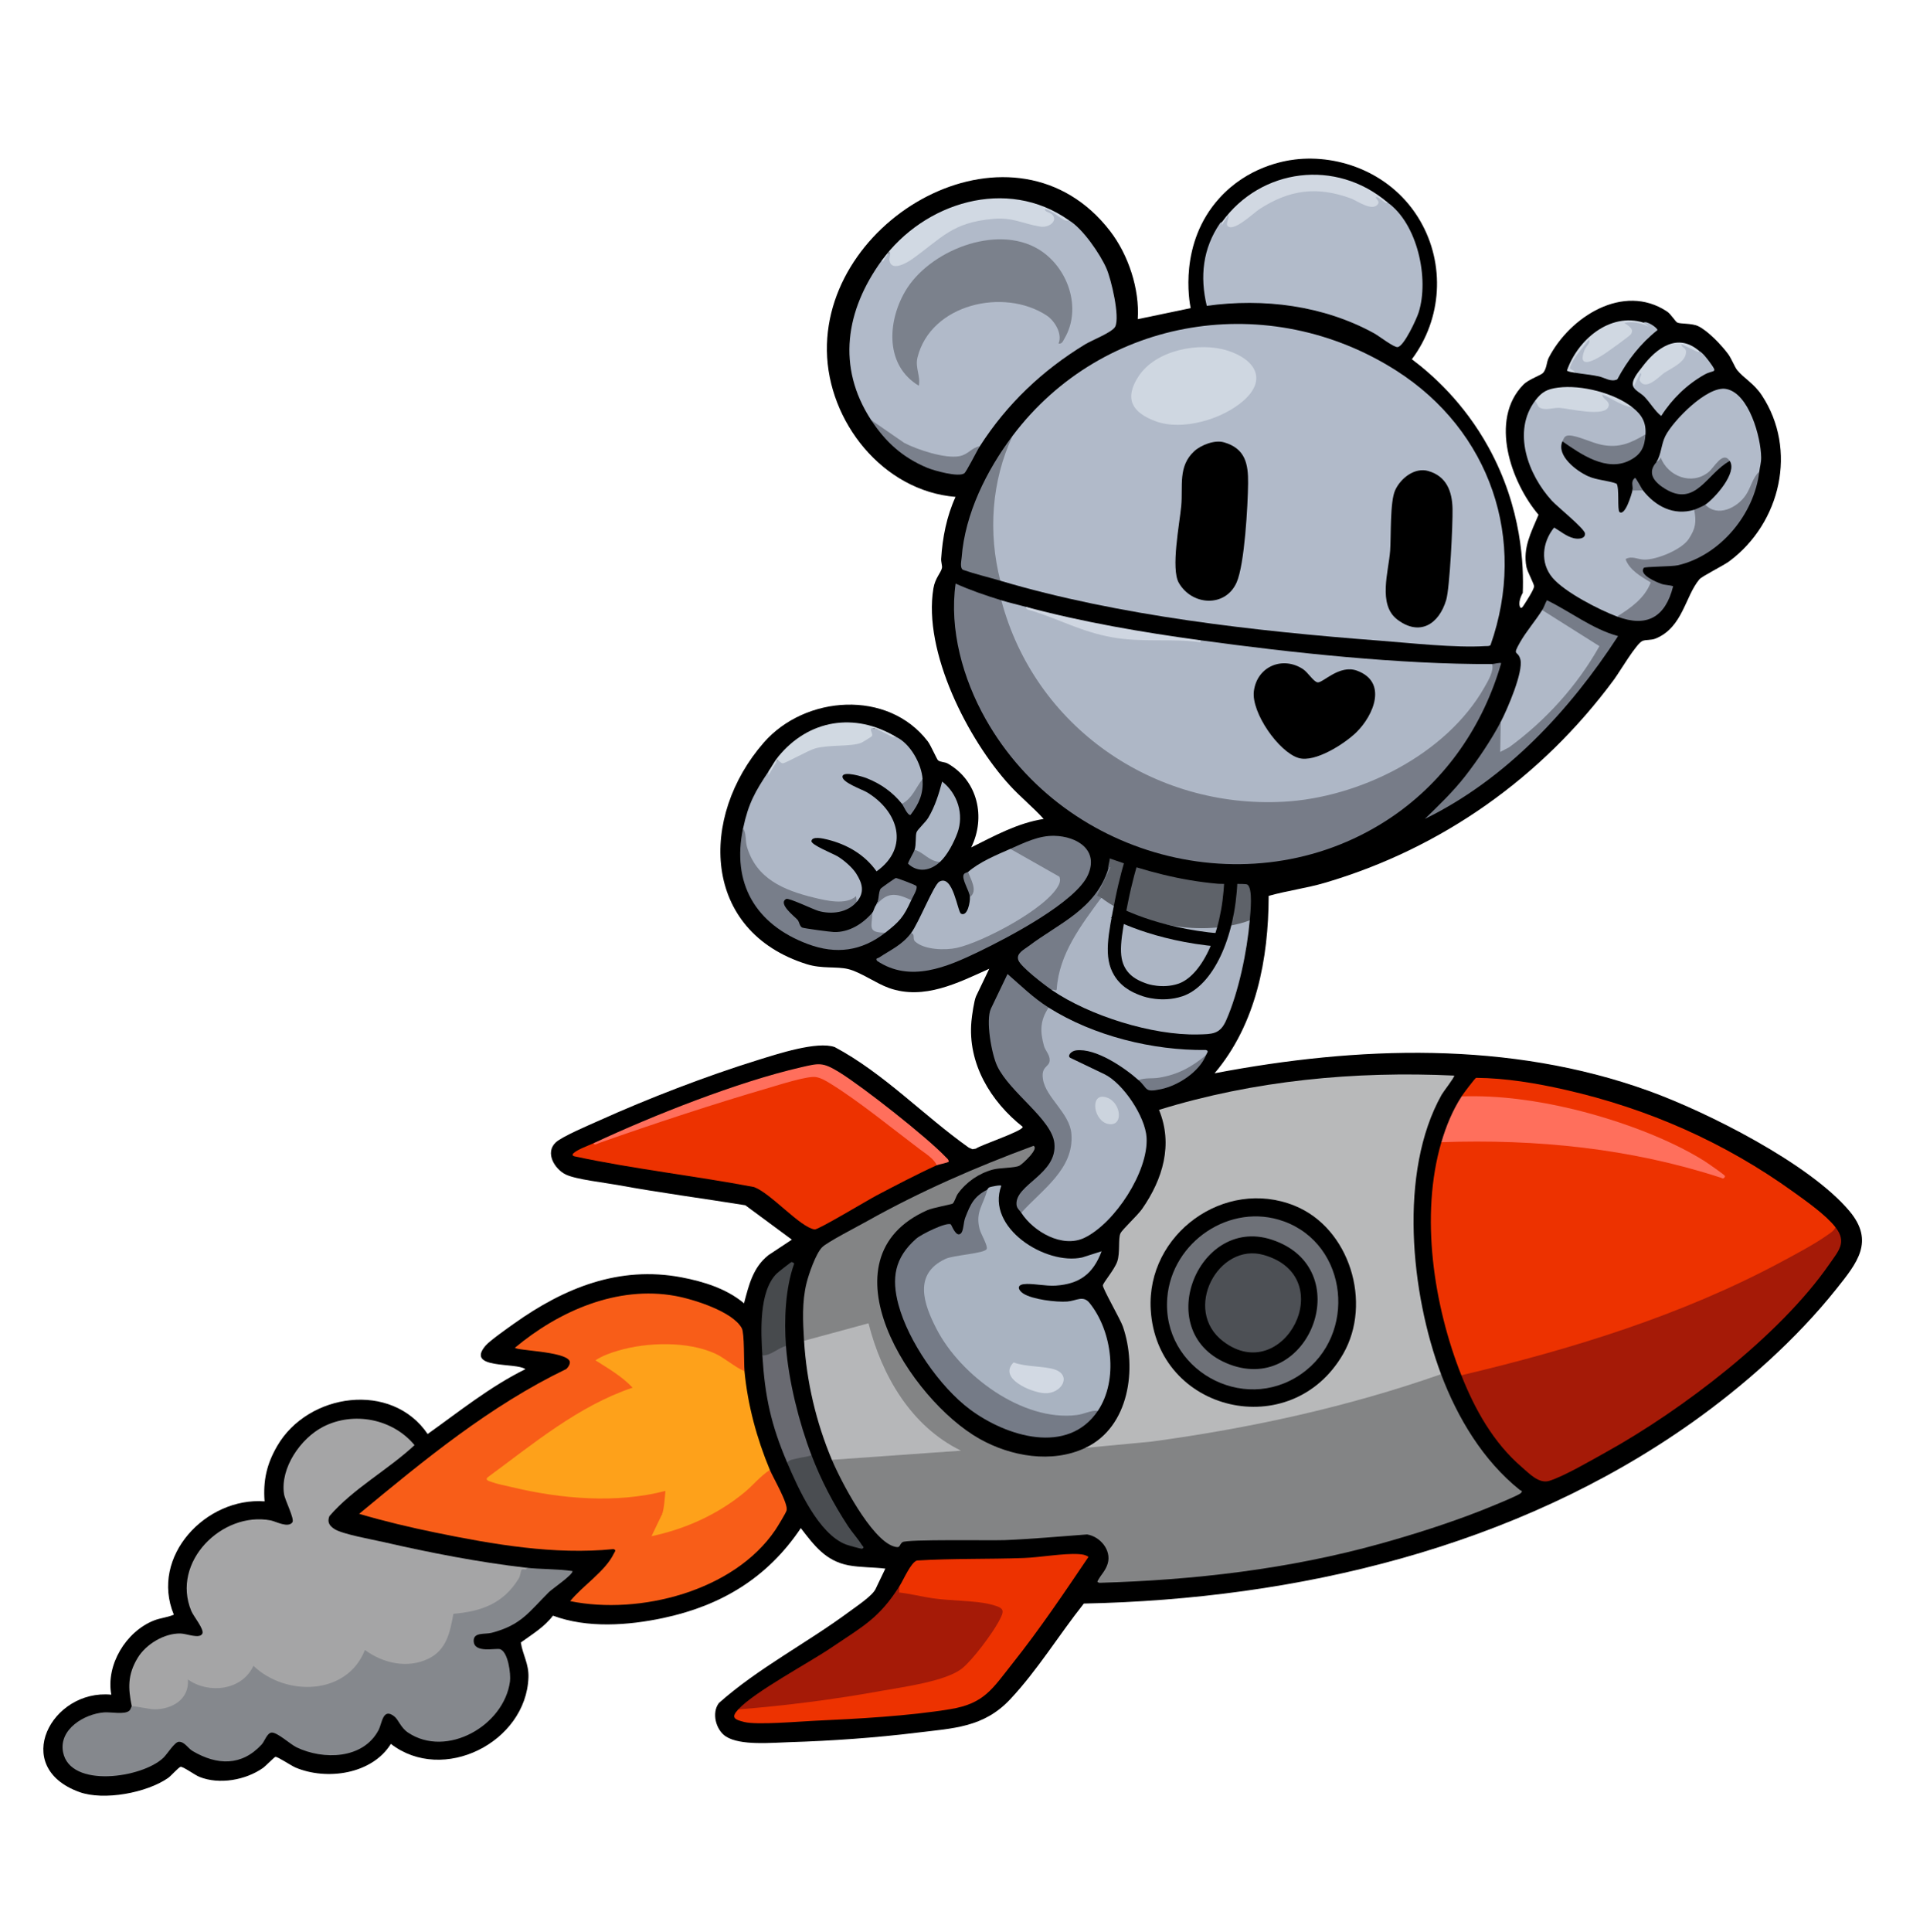 <?xml version="1.0" encoding="UTF-8"?>
<svg id="Layer_1" data-name="Layer 1" xmlns="http://www.w3.org/2000/svg" viewBox="0 0 1024 1025">
  <defs>
    <style>
      .cls-1 {
        fill: #acb5c4;
      }

      .cls-2 {
        fill: #d1d9e3;
      }

      .cls-3 {
        fill: #767c88;
      }

      .cls-4 {
        fill: #fea11a;
      }

      .cls-5 {
        fill: #adb6c5;
      }

      .cls-6 {
        fill: #6e7178;
      }

      .cls-7 {
        fill: #cfd7e1;
      }

      .cls-8 {
        fill: #cfd6e1;
      }

      .cls-9 {
        fill: #797f8a;
      }

      .cls-10 {
        fill: #adb7c6;
      }

      .cls-11 {
        fill: #d2d9e3;
      }

      .cls-12 {
        fill: #b3bccb;
      }

      .cls-13 {
        fill: #a9b3c1;
      }

      .cls-14 {
        fill: #b2bbca;
      }

      .cls-15 {
        fill: #4a4d51;
      }

      .cls-16 {
        fill: #777d89;
      }

      .cls-17 {
        fill: #79808d;
      }

      .cls-18 {
        fill: #7a808c;
      }

      .cls-19 {
        fill: #b8b9ba;
      }

      .cls-20 {
        fill: #ccd4de;
      }

      .cls-21 {
        fill: #b0b9c8;
      }

      .cls-22 {
        fill: #787f8b;
      }

      .cls-23 {
        fill: #ff6f5c;
      }

      .cls-24 {
        fill: #767b87;
      }

      .cls-25 {
        fill: #a51a07;
      }

      .cls-26 {
        fill: #b6b7b9;
      }

      .cls-27 {
        fill: #757b87;
      }

      .cls-28 {
        fill: #85888d;
      }

      .cls-29 {
        fill: #474a4d;
      }

      .cls-30 {
        fill: #797e8a;
      }

      .cls-31 {
        fill: #696a71;
      }

      .cls-32 {
        fill: #838485;
      }

      .cls-33 {
        fill: #d1d9e2;
      }

      .cls-34 {
        fill: #ed3200;
      }

      .cls-35 {
        fill: #797f8b;
      }

      .cls-36 {
        fill: #5e6269;
      }

      .cls-37 {
        fill: #f85d18;
      }

      .cls-38 {
        fill: #d1d8e2;
      }

      .cls-39 {
        fill: #7b818c;
      }

      .cls-40 {
        fill: none;
        stroke: #000;
        stroke-miterlimit: 10;
        stroke-width: 7px;
      }

      .cls-41 {
        fill: #b1bac9;
      }

      .cls-42 {
        fill: #787e8a;
      }

      .cls-43 {
        fill: #a5a5a6;
      }

      .cls-44 {
        fill: #aab3c2;
      }

      .cls-45 {
        fill: #aeb7c6;
      }

      .cls-46 {
        fill: #777c88;
      }

      .cls-47 {
        fill: #4d5055;
      }

      .cls-48 {
        fill: #d0d8e2;
      }

      .cls-49 {
        fill: #747a85;
      }
    </style>
  </defs>
  <path d="M524.88,513.86c-16.47,7.43-34.68,16.84-53.25,10.2-6.87-2.45-14.94-8.36-21.54-10-6.16-1.54-13.84-.04-22.04-2.61-55.73-17.46-57.26-78.17-22.75-117.61,21.88-25.01,65.83-28.26,87-.53,1.52,1.99,4.77,9.45,5.37,9.96,1.31,1.11,3.5.79,5.23,1.78,15.89,9.05,20.26,28.5,12.38,44.47,12.39-6.17,24.56-12.93,38.46-15.11-5.6-6.21-12.27-11.56-18.04-17.87-22.09-24.15-46.04-70.85-40.46-104.42.92-5.54,3.98-8.21,4.54-10.86.23-1.06-.54-3.26-.43-4.87.73-11.3,2.9-22.46,7.63-32.82-38.59-3.14-67.75-39.98-68.25-77.55-.96-72.93,100.44-128.07,150.25-63.44,9.72,12.61,15.73,30.8,14.67,46.72,9.36-1.95,18.72-3.9,28.07-5.85-.72-3.59-6.39-34.39,15.18-58.28,15.06-16.69,34.24-19.85,40.12-20.56,23.76-2.88,51.81,7.34,66.43,32.46,13.41,23.05,11.69,52.08-4.36,73.49,10.63,7.98,27.54,22.88,40.68,46.72,17.89,32.46,18.69,63.19,18.16,77.24,0,0-2.52,4.09-1.58,7.09.52,1.65,1.4.56,2.02-.41,1.36-2.12,5.27-8.06,5.56-10.04.18-1.22-3.53-7.78-4.04-10.38-2.01-10.3,2.59-18.54,6.41-27.73-14.61-17.19-26.23-50.37-8.12-68.93,3.1-3.17,9.56-4.96,10.74-6.56,1.84-2.48,1.57-5.4,2.79-7.78,11.11-21.6,39.53-39.93,62.74-24.57,2.17,1.44,4.42,5.37,5.52,5.9,1.66.8,7.63.27,11.04,1.89,5.2,2.47,12.53,10.2,15.98,14.92,1.7,2.33,3.45,6.84,4.64,8.31,3.62,4.48,8.89,7.04,13.11,13.4,19.08,28.82,10.13,67.73-17.21,88.08-3.16,2.36-14.46,7.9-15.88,9.6-7.62,9.09-8.8,25.43-23.13,31.37-2.46,1.02-5.1.53-7.01,1.27-3.28,1.28-12.1,16.37-15.15,20.5-38.33,51.96-91.53,89.62-153.4,107.82-9.82,2.89-20.01,4.17-29.85,6.95-.08,33.29-6.58,67.95-28.7,94.1,75.94-14.48,156.36-17.36,230.34,9.33,30.89,11.14,85.38,38.55,106.52,63.76,13.47,16.07,4.08,27.46-6.84,41.18-21.18,26.63-49.17,51.51-76.86,71.11-93.43,66.14-209.32,93.59-322.53,95.9-13.23,16.63-24.44,35.15-39,50.71-14.15,15.12-30.21,15.4-49.65,17.79-21.53,2.66-45.49,4.36-67.19,5.01-9.45.28-26.26,1.98-34-2.97-5.35-3.42-7.79-12.55-3.76-17.79,20.93-18.61,46.69-31.78,69.28-48.53,3.58-2.66,12.09-8.29,13.82-11.91l5.19-10.84c-6.24-.79-13.47-.6-19.57-1.77-12.1-2.33-18.11-10.45-25.26-19.72-17.71,26.44-42.35,41.16-72.99,47.68-18.65,3.97-40.4,5.53-58.52-1.25-4.6,6.07-11.02,9.86-17.06,14.24,1.03,6.62,4.29,11.3,4.05,18.46-1.18,34.52-45.35,56.7-73,35.32-10,16.15-34.05,19.5-50.56,12.56-2.34-.98-9.52-5.85-10.69-5.67-.65.1-5.01,4.74-6.63,5.89-9.15,6.44-23.17,8.97-33.75,4.7-2.42-.98-8.59-5.52-9.94-5.3-1.02.16-5.04,4.79-6.63,5.9-11.26,7.87-34.01,12.17-47.08,7.46-36.64-13.23-14.82-54.75,16.94-51.63-2.92-15.84,7.74-33.4,22.5-39.31,3.54-1.42,7.2-1.62,10.69-3.13-12.84-30.97,17.13-62.46,48.14-60.11-.81-11.04,1.09-19.73,6.72-29.42,16.32-28.12,60.73-34.44,79.8-6.31,16.84-11.98,33.16-25.18,51.87-34.4-4.89-3.74-31.91.2-21.15-12.46,2.25-2.65,11.74-9.3,15.13-11.72,26.63-18.94,55.76-30.8,88.91-24.51,11.63,2.21,23.95,6.03,33.11,13.77,2.54-9.66,4.76-19.15,13.04-25.62l12.34-8.16-24.69-18.24c-22.58-3.65-45.32-6.62-67.82-10.75-6.74-1.24-22.07-2.95-27.42-5.54-5.92-2.86-11.18-11.55-5.37-17.02,3.37-3.17,17.65-9.18,22.68-11.45,26.28-11.87,57.37-23.85,84.9-32.37,9.85-3.04,31.17-10.11,40.49-6.76,26.02,13.88,47.05,36.26,71.08,53.31l1.99.85,1.8-.31c2.18-1.79,25.58-9.5,24.8-11.6-17.04-13.47-29.22-33.6-27.17-55.98.26-2.89,1.42-11.08,2.48-13.3l6.99-14.57Z"/>
  <path class="cls-41" d="M530.72,308.04c-4.92-7.07-5.24-18.78-5.39-27.62-.29-16.99,2.42-34.81,11.9-49.22,48.11-63.87,136.33-77.46,203.52-34.66,49.98,31.84,69.72,89.8,50.1,145.59-.61.77-1.95.55-2.84.6-15.94,1.01-39.82-1.66-56.31-2.92-65.51-5.01-137.96-13.07-200.97-31.77Z"/>
  <path class="cls-32" d="M426.61,711.21c-.62-10.12-1.17-20.6,1.31-30.59,1.21-4.89,4.92-15.59,8.26-19.01,2.68-2.74,19.11-11.17,23.73-13.77,28.24-15.85,58.05-28.84,88.41-40.03,3.26,1.38-5.92,9.76-7.46,10.53-2.57,1.28-10.33,1.02-14.18,2.08-7.37,2.02-14,6.57-18.48,12.8-1.05,1.46-1.74,4.51-2.82,5.26-.57.4-10.36,2.12-13.38,3.46-57.59,25.52-8.96,100.68,27.73,121.29,16.62,9.34,38.33,13.15,56.1,4.8l6.89-2.32c57.96-4.42,119.91-18.15,177.25-36.35l4.62-.43c8.71,23.16,22.28,45.8,41.78,61.41.62.5,1.78.3.6,1.62-1.26,1.39-18.82,8.42-22.07,9.68-16.59,6.48-35.18,12.39-52.35,17.17-48.58,13.52-98.89,19.34-149.24,20.79-1.32-.41-1.23-.51-.58-1.64,1.67-2.93,3.88-4.88,4.99-8.58,2.1-7.05-3.99-14.34-10.95-15.44-14.54,1.05-29.09,2.43-43.67,3.01-7.11.28-52.14-.55-54.3,1.1-2,1.53-.75,3.52-4.8,2.17-11.85-3.96-27.74-34.3-32.61-45.88l.45-1.69,62.15-4.4c-23.82-13.97-36.91-38.61-44.77-64.18l-30.99,8.41-1.61-1.28Z"/>
  <path class="cls-34" d="M973.83,650.94l.61,2.24c-56.31,38.64-127.62,61.05-195.13,76.5l-3.97-.19c-14.66-37.02-22-84.75-10.59-123.63,1.09-.47,2.19-.9,3.32-1.21,1.12-.31,2.23-.6,3.34-.64,46.56-1.76,93.87,4.6,138.5,17.73-36.98-24.83-84.69-37.68-129.89-38.6l-4.56-1.56c.92-1.43,7.01-9.52,7.71-9.85,15.76.13,31.87,2.83,47.27,6.33,43.91,9.96,84.63,27.91,121.21,54.27,6.8,4.9,17.11,12.15,22.16,18.6Z"/>
  <path class="cls-19" d="M575.82,768.03c23.41-11.01,27.62-42.26,19.91-64.47-1.27-3.66-10.9-20.4-10.59-21.76.4-1.77,6.12-8.29,7.63-12.61,1.6-4.57.42-12.29,1.68-14.92,1.11-2.3,8.99-9.37,11.58-13.1,10.93-15.73,16.48-34.13,8.89-52.45,50.38-15.59,104.02-20.68,156.66-18.18.25.85-5.72,8.43-6.68,10.13-23.07,41.07-16.33,105.68-.31,148.26-49.71,17.45-101.41,28.68-153.6,35.76l-35.17,3.34Z"/>
  <path class="cls-43" d="M69.91,905.09c-2-9.63-2.23-16.79,3.1-25.62,4.42-7.33,14.16-13.17,22.76-12.99,3.33.07,10.18,3.04,11.6.04,1.06-2.26-4.67-9.09-5.88-11.99-10.81-25.96,16.31-52.93,42.12-48.05,2.64.5,9.2,4.2,11.53,1.02,1.27-1.73-3.94-11.64-4.45-15.01-2.08-13.82,8.8-29.53,20.78-35.68,16.08-8.25,36.88-4.27,48.47,9.76-14.26,13.26-32.45,22.94-45.16,37.64-1.27,3.13-.03,5.13,2.67,6.86,4.34,2.78,20.15,5.55,26.12,6.92,24.21,5.57,50.63,10.73,75.28,13.56,2.88.29,1.81,2.17-.75,2.54-4.98,14.96-21.7,23.38-36.66,23.07.04,25.59-26.33,34.2-46.54,20.98-12.58,21.98-41.2,23.6-60.04,8.21-7.26,11.81-21.92,12.95-33.62,7.91-2.64,14.52-18.47,15.78-30.33,12.5l-1.01-1.67Z"/>
  <path class="cls-45" d="M531.26,318.41c4.31,1.33,8.69,2.32,13.03,3.49,14.54,5.31,29.42,10.06,44.62,14.26,16.08,1.61,32.07,2.77,47.97,3.47,48.49,6.65,106.02,12.83,154.78,12.62,3.6.67.97,6.37-.25,8.77-14.36,28.24-42.28,47.85-71.95,58.16-65.24,22.67-139.88-4.5-174.88-64.44-3.96-6.79-14.54-27.32-13.84-34.03.08-.78.28-1.55.52-2.31Z"/>
  <path class="cls-37" d="M395,727.31l-2.06.89c-20.76-16.6-49.3-17-73.19-6.9,5.02,3.7,10.19,7.71,15.5,12.01l1.43,3.24c-18.16,7.53-33.93,17.26-50.07,28.48-3.84,2.67-25.4,17.75-25.81,19.31-.48,1.84,34.4,7.26,37.27,7.59,18.94,2.17,36.82,1.26,55.47-2.12,1.57.44,1.23,14.04-2.3,13.48,2.03,2.76-2.43,10.01-5.55,11.58l2.97-2.37c22.55-4.96,41.38-17.23,57.36-33.09l2.47.31c1.83,4.38,9.8,17.8,8.86,21.47-.35,1.37-4.91,8.79-6.02,10.43-21.95,32.39-71.96,45.18-108.8,37.7,6.46-8.1,18.62-15.79,23.13-25.19.54-1.12,1.54-1.96-.23-2.41-31.1,3.16-63.87-2.51-94.41-8.78-13.55-2.78-27.27-6.03-40.46-9.94,34.54-28.59,69.29-57.27,109.94-76.84,1.02-.96,2.4-3.03,1.64-4.37-2.85-5.02-28.29-5.37-28.9-6.91,23.3-19.44,54.24-33.08,85.07-27.47,9.66,1.76,30.41,8.25,35.26,17.12,1.49,2.73,1.02,18.13,1.46,22.78Z"/>
  <path class="cls-46" d="M791.67,352.25c.78,0,4.5-1,4.8-.45-9.44,32.89-29.2,61.8-57.46,81.18-71.92,49.31-173.4,24.15-216.13-51.66-11.94-21.18-19.33-47.4-15.86-71.76,7.78,3.52,16.06,6.33,24.24,8.86,17.77,67.04,80.69,110.58,149.74,106.86,40.08-2.16,86.27-24.85,106.6-60.73,1.82-3.21,5.17-8.7,4.06-12.29Z"/>
  <path class="cls-14" d="M736.11,107.33c15.94,11.24,22.31,40.52,16.55,58.49-1.11,3.45-7.74,17.87-11.12,18.3-2,.25-9.97-5.94-12.42-7.29-27.05-14.86-58.71-18.75-88.85-14.6-3.71-15.51-2.15-30.4,7.04-43.8.31-.45.93-.55,1.02-.68l.47.05c3.06-5.39,5.39-5.08,3.5,1.2.77,1.19,6.06-2.04,6.98-2.86,18.26-16.61,42.87-21.48,64.86-8.75,1.2.71,5.44,1.78,5.91.03-2.23-4.42-.21-4.45,6.05-.09Z"/>
  <path class="cls-28" d="M278.86,831.55c8.18.94,16.67.6,24.86,1.81.57,1.77-10.71,9.41-12.51,11.2-10.53,10.47-14.58,17.41-30.31,21.55-3.65.96-9.97-.53-9.56,4.64.5,6.27,11.62,3.37,13.9,4.03,4.36,1.27,5.87,13.18,5.34,17.15-3.17,23.49-33.64,40.8-54.09,27.11-3.99-2.67-5.02-6.84-7.34-8.63-6.1-4.73-6.36,3.64-8.33,7.36-8.22,15.5-29.36,15.86-43.46,9.1-3.33-1.6-10.31-8.08-13.26-7.83-2.42.21-3.72,4.62-5.24,6.28-10.66,11.62-23.71,11.15-36.67,3.51-2.51-1.48-4.26-4.98-7.3-4.91-2.23.05-6.09,6.45-8.21,8.48-11.16,10.74-49.47,16.39-53.23-2.99-2.35-12.12,11.26-20.26,21.77-21.09,3.58-.28,10.89,1.32,13.38-.89.73-.64,1-2.1,1.32-2.35.48-.38,9.65,1.64,12.07,1.63,9.54-.06,18.45-5.4,17.72-15.83,11.11,7.86,28.77,5.8,34.73-7.26,17.23,16.4,49.68,15.81,59.17-8.4,9.6,7.06,22.52,10,33.63,4.66,9.72-4.67,11.53-14.05,13.32-23.83,14.79-1.3,26.33-5.34,34.55-18.54,1.05-1.69,1.15-4.15,1.58-4.79.63-.94,3.83.68,2.18-1.18Z"/>
  <path class="cls-25" d="M775.35,729.5c58.18-13.72,116.99-31.78,169.85-60.19,7.77-4.18,17.66-9.38,24.74-14.43,1.56-1.11,3.14-2.02,3.9-3.93,6.26,8.01,1.62,12.6-3.31,19.72-26.19,37.8-78.29,77.4-118.39,99.61-7.82,4.33-22.07,12.68-30.06,15.21-5.53,1.75-10.64-3.81-14.7-7.3-15.07-12.98-24.84-30.53-32.03-48.68Z"/>
  <path class="cls-41" d="M567.2,116.9c7.18,4.24,16.58,17.91,19.9,25.61,2.47,5.73,7.16,25.37,4.62,30.71-1.43,3.01-12.39,7.24-15.98,9.43-22.64,13.78-41.47,31.59-55.85,54.02-15.27,17.03-45.26-.2-57.69-13.87-18.36-28.12-13.55-58.17,5.63-84.61,1.51-1.68,3.21-3.4,5.11-5.16l.91,1.03c-1.91,8.78,4.44,5.01,9.21,1.97l14.11-10.69c15.3-11.95,34.98-13.56,52.88-7.18,2.49,1.31,10.08-.29,6.57-3.52-6.19-2.62-3.32-6.13,1.93-2.45,2.73,1.94,5.62,3.51,8.65,4.7Z"/>
  <path class="cls-4" d="M395,727.31c1.72,18,6.54,35.77,13.48,52.41-5.1,3.28-8.86,8.1-13.51,11.93-14.23,11.73-31.34,19.42-49.29,23.22l5.55-11.58c1.1-2.29,1.57-9.53,1.83-12.44-26.07,6.78-55.4,4.25-81.47-2-3.42-.82-7.73-1.6-10.93-2.79-1.14-.43-3.34-.89-2.06-2.32,24.28-17.82,48.14-37.92,77.04-47.66-5.56-5.95-12.88-10.15-19.7-14.5,3.66-2.44,7.95-3.93,12.15-5.17,15.28-4.5,36.9-5.1,51.59,1.7,4.87,2.25,10.23,7.13,15.3,9.21Z"/>
  <path class="cls-34" d="M496.97,618.11c-10.39,4.72-21.77,10.7-31.94,16.04-4.48,2.35-30.94,18.28-32.8,18.01-7.78-1.16-23.07-19.09-32.14-22.49-31.62-6.01-63.81-9.55-95.22-16.29-1.06-.21-1.42-.9-.58-1.67,2.27-2.09,7.87-4,10.84-5.39,32.09-12.43,70.22-24.72,104.72-34.47,8.73-2.59,13.71-3.55,21.73,1.61,19.4,12.49,39.53,27.68,56.27,42.71l-.89,1.95Z"/>
  <path class="cls-13" d="M523.87,631.01c.14-.07.2-.88,1.25-1.27.59-.22,5.95-1.39,6.13-.71-8.26,22.2,23.5,42.22,42.89,37.99l10.33-3.29c-4.5,12.09-11.79,17.36-24.33,18.22-5.39.37-12.76-1.37-17.04-.76-3.85.55-2.81,3.24-.19,4.95,4.85,3.15,17.45,4.67,23.3,4.25,4.83-.34,8.43-3.51,11.87.76,12.08,14.99,15.34,40.89,4.46,57.13-20.82,11.44-48.19-1.64-65-15.72-24.57-20.59-50.32-66.6.26-69.65l4.12-1.14c-5.81-10.58-6.31-21.54,1.95-30.77Z"/>
  <path class="cls-45" d="M489.48,413.25c-1.06,4.88-5.4,14.57-10.9,13.16-4.95-6.2-11.35-10.71-18.77-13.63-1.77-.7-12.16-3.94-12.79-1.05-.69,3.18,10.42,7.03,12.91,8.51,16.6,9.93,22.98,29.26,5.15,41.97-6.25-8.87-15.67-14.31-26.12-16.88-2.18-.54-8.04-1.93-8.43.78-.3,2.04,11.55,6.73,13.91,8.16,3.28,1.99,7.7,5.77,9.77,8.99,3.43,5.35,4.64,10.05.41,15.08-6.2,1.68-11.09,1.85-17.78.64-21.63-3.9-44.42-14.26-42.55-39.67,2.77-13.06,6.29-19.36,13.58-30.25,1.72-2.46,3.68-4.8,5.86-7.04l1.81,1.11c11.4-6.41,21.96-10.21,35.44-9.59,4.72-.53,11.16-1.98,9.8-7.63,4.88.63,9.76,2.29,14.62,4.96,7.58,3.5,13.56,14.41,14.09,22.38Z"/>
  <path class="cls-1" d="M558.06,525.17c2.08-8.82,4.17-16.97,8.57-25.5,3.66-7.1,9.73-16.48,14.91-22.53l2.76-.97,2.64-.06c21.13,13.62,48.83,18.35,73.17,11.36l2.97.73c-1.4,16.4-5.9,38.18-12.59,53.21-3.24,7.29-7.45,7.14-14.88,7.31-24.24.58-57.7-9.96-77.56-23.56Z"/>
  <path class="cls-41" d="M873.04,230.42c-4.35,7.23-16.14,8.75-24.09,7.04l-15.28-4.71c-1.62.06-3.18.51-4.69,1.37-3.35,7.6,7.53,15.76,13.62,18.49,4.75,2.13,10.57,2.22,15.13,3.97,1.56,2.37.26,14.06,1.55,15.03,2.96,2.24,6.35-9.26,6.84-11.42.33-2.86,4.07-1.95,5.56-.09,6.75,8.56,16.33,13.54,27.23,10.3,3.15.82,2.5,6.95,1.75,9.65-3.79,13.68-22.84,20.76-35.79,17.44-.8.94,10,10.94,12.11,11.16,1.97,3.97-13.41,19.89-19.01,18.4-9.53-3.59-27.75-12.9-34.24-20.56-6.71-7.93-5.47-18.88.85-26.66,3.42,1.99,6.38,4.65,10.37,5.65,2.08.52,6.16.54,6.02-2.44-.12-2.55-14.67-14.24-17.59-17.43-12.61-13.77-21.2-36.71-8.84-53.11,1.5-.56,2.5.2,3.02,2.29,7.87.1,15.78.26,23.64,1.83,1.63.58,12.4.51,10.55-2.32-4.58-3.88-3.88-7.32,2.3-3.99l12.08,5.78c5.07,4,7.31,7.98,6.91,14.34Z"/>
  <path class="cls-44" d="M556.36,534.46c23.88,15.07,55.29,22.83,83.41,22.5,1.91.49.53,1.6.05,2.8-7.6,10.53-23.54,15.87-35.74,13.2-7.47-6.66-22.76-17.15-33.2-15.78-2.74.36-4.8,3.08-2.95,3.97l17.94,8.6c9.96,4.77,21.83,22.53,22.47,33.72,1.03,17.94-16.85,45.3-32.92,53.1-11.7,5.68-27.07-3.19-33.55-13.24l-.11-2.33,13.82-13.86c9.31-9.3,15.92-23.39,7.35-35.27-7.48-7.57-11.12-15.68-10.93-24.33,3.83-4.9,4.28-5.7.6-11.42-1.23-4.02-2.14-8.35-1.56-12.56.44-3.19,1.71-9.05,5.32-9.08Z"/>
  <path class="cls-34" d="M477.33,841.22c2.1-3.34,6.08-12.69,9.24-13.46,18.87-1.15,37.81-.65,56.69-1.33,8.67-.31,21.11-2.59,29.09-2.06,1.96.13,3.47.33,5.17,1.47-12.87,19.04-25.83,38.29-40.13,56.29-10.8,13.59-15.04,21.49-33.01,24.46-22.25,3.69-49.67,5.17-72.37,6.2-8.28.38-30.26,2.31-37.04.66-5.45-1.33-7.22-2.41-3.29-6.68l4.66-1.5c29.05-3.49,58.59-7.4,86.91-12.76,8.24-1.56,18.84-3.7,25.72-8.45,4.14-2.86,23.04-26.56,21.25-29.51-.66-1.09-7.15-2.43-8.69-2.64-14.56-.91-29.06-2.71-43.49-5.41-2.28-.3-2.51-2.07-.71-5.29Z"/>
  <path class="cls-25" d="M391.68,906.77c8.65-9.41,37.36-24.61,49.61-32.92,16.32-11.07,25.15-15.31,36.04-32.64l-.32,3.51c6,.69,11.88,2.18,17.86,3.08,9.17,1.38,22.82,1.15,30.98,3.3,7.3,1.93,7.34,3.01,3.89,9.3-3.53,6.46-13.65,20.08-19.29,24.6-8.63,6.92-31.59,9.88-43.01,11.96-25.05,4.55-50.39,7.76-75.76,9.81Z"/>
  <path class="cls-26" d="M426.61,711.21l34.19-9.28c7.06,27.71,22.5,54.58,49.07,67.57l-68.49,4.85c-8.44-20.02-13.45-41.61-14.77-63.14Z"/>
  <path class="cls-27" d="M582.54,748.28c-15.99,23.88-48.66,13.68-67.89-.65-16.07-11.97-32.77-36.21-37.96-55.6-3.78-14.12-2.06-24.84,9.44-34.99,2.53-2.23,15.79-8.85,18.34-7.59.37.18,2.91,7.56,5.5,4.64,1.26-1.42,1.25-5.83,2.11-8.06,2.89-7.49,4.72-11.39,11.79-15.02-2.23,8.49-6.5,11.8-4.11,21.02.68,2.61,4.52,8.87,3.73,10.51-1.15,2.4-17.5,3.21-21.79,5.2-17.29,8.03-11.62,23.95-4.86,37.09,12.69,24.68,45.6,49.3,74.41,45.78,4.13-.51,7.32-2.54,11.3-2.32Z"/>
  <path class="cls-23" d="M775.48,581.59c19.63-.7,40.1,2.17,59.23,6.79,22.5,5.43,49.55,14.98,69.2,27.22,1.54.96,11.03,7.5,11.27,8.15.2.55-.75,1.97-1.79,1.07-48.11-15.73-98.39-20.72-148.63-18.96,2.5-8.53,5.88-16.8,10.72-24.27Z"/>
  <path class="cls-5" d="M536.06,450.29l3.26-.06c1.83.56,23.28,12.6,23.96,13.8,2.26,3.98-.98,8.08-3.5,11.02-9.75,11.34-41.28,28.91-56.34,30.02-6.84.5-22.07-.45-20.02-10.17,3.98-5.24,12.02-25.58,14.95-27.22,7.35-4.11,9.67,16.08,11.54,16.99,3.43,1.67,4.88-6.22,4.69-8.82.78-3.91.1-7.76-2.02-11.56l1.05-1.77c6.09-5.3,15-8.99,22.41-12.23Z"/>
  <path class="cls-3" d="M556.36,534.46c-4.63,6.97-4.57,12.72-2.43,20.42.65,2.34,3.19,4.76,2.99,7.69-.24,3.63-4.64,2.84-3.56,9.9,1.49,9.71,14.13,17.9,15.08,28.86,1.62,18.7-15.58,29.7-26.58,41.97-.85-1.31-2.39-2.23-2.54-4.39-.72-10.67,21.86-16.09,20.09-32.54-1.37-12.71-23.63-26.81-30.32-40.89-2.99-6.29-6.24-24.42-3.31-30.52l8.78-18.31c7.23,6.27,13.6,12.63,21.8,17.8Z"/>
  <path class="cls-14" d="M933.42,250.17c-3.3,9.68-8.13,21.56-20.04,22.36-3.13.21-9.82-.92-8.58-4.83,5.04-3.44,17.11-16.94,12.96-23.2-3.79-.16-7.27,2.15-10.45,6.93-8.24,7.77-21.34,3.68-26.57-5.65l-1.89-.63c2.62-4.27,2.51-9.41,4.72-13.83,4.06-8.09,22.25-26.83,32.24-25,12.17,2.23,18.49,25.63,18.61,36.35.03,2.72-.71,5.04-1,7.5Z"/>
  <path class="cls-36" d="M663.09,488.2c-12.56,4.65-27.71,5.06-40.91,2.9-12.28-2-28.19-7.11-37.87-14.93-1.23,1.75-2.51,1.22-3.38-.67,2.87-4.47,6.48-10.65,7.19-14.96-.58-.36.81-4.12.64-5.19,18.8,6.69,37.34,11.67,57.23,13.42,2.78.25,14.51-.19,15.68.39,3.26,1.63,1.71,15.54,1.41,19.04Z"/>
  <path class="cls-21" d="M818.25,323.63l1.36-1.1,29.04,18.32,1.25,1.88c-10.62,22.55-29.08,39.75-48.3,55.06-10.31,8.22-7.5-9.25-5.35-14.86,3.34-6.36,12.14-26.58,10.41-33.17-1.33-5.1-4.57-1.35-.13-9.12,3.23-5.67,8.16-11.37,11.71-17.01Z"/>
  <path class="cls-16" d="M483.42,494.9c2.34.68.52,3.05,2.13,4.53,4.84,4.44,15.91,4.74,22.08,3.38,13.58-2.98,48.04-20.94,54.12-33.44.7-1.43.9-2.82.32-4.33l-26.02-14.76c7.41-3.25,14.95-7.1,23.35-6.92,12.04.26,23.73,7.51,17.84,20.74-6.49,14.58-42.94,33.5-57.74,40.64-16.92,8.17-36.61,16.76-54.2,4.92-.83-1.54.31-1.19,1.24-1.81,6.26-4.17,11.94-6.45,16.88-12.96Z"/>
  <path class="cls-42" d="M394.27,439.3c1.81,2.91,1.09,6.59,2.04,9.84,4.97,16.96,19.46,23.09,35.46,26.98,6.56,1.6,17.04,4.15,22.42-.74l.41,2.95c-4.9,5.83-13.38,6.85-20.34,4.88-2.84-.81-15.76-7.1-17.14-6.35-4.54,2.46,4.47,9.28,5.99,10.99,1.06,1.19,1.02,3.28,2.44,4.15.73.45,15.15,2.35,16.99,2.4,7.98.18,15.22-4.32,20.3-10.29l1.63.97c-1.72,5.87-.33,8.54,4.15,7.99l1.07,1.68c-12.44,9.73-25.99,11.67-41.05,6.04-27.95-10.45-40.55-32.45-34.38-61.5Z"/>
  <path class="cls-38" d="M736.11,107.33s-.28.73-1.2.15c-1.61-1.02-2.87-2.53-4.79-3.09-.43,1.24,2.02,2.1,1.04,3.72-2.76,4.52-11.17-1.68-14.47-2.88-17.96-6.55-32.56-4.62-48.46,5.7-3.09,2-13.52,12.12-16.79,9.05-1.45-1.36,1.18-4.58.18-5.82l-3.4,5.39.13-1.79c20.75-28.65,60.55-33.62,87.78-10.42Z"/>
  <path class="cls-3" d="M818.25,323.63c.99-1.57,1.55-3.61,2.51-5.24,12.67,6.16,23.95,15.22,37.75,19.02-25.83,39.71-59.67,76.03-102.53,96.97,7.51-7.28,15.03-14.49,21.49-22.78s13.84-19.24,18.79-28.68l-.3,15.95,4.74-2.47c19.44-14.24,36.04-32.54,47.91-53.65l-30.35-19.14Z"/>
  <path class="cls-30" d="M933.42,250.17c-2.58,22.46-20.67,44.42-43.09,49.66-3.34.78-17.65.67-18.18,1.4-2.71,3.71,6.66,7.5,9.22,8.44,2.03.74,4.32.59,6.35,1.3-4.09,16.47-13.98,22.02-29.75,16.07,7.23-4.55,14.68-9.69,17.85-18.09-5.04-3.07-11.33-6.57-13.34-12.38,3.43-1.91,6.38.23,10.02.27,6.62.07,19.74-5.28,23.48-10.94s4.11-9.07,2.92-15.52c1.05-.31,5.01-2.1,5.89-2.69,6.55,6.88,17.01,1.6,21.5-5.1,2.67-3.97,3.59-9.23,7.12-12.43Z"/>
  <path class="cls-23" d="M496.97,618.11c-1.17-3.25-5.96-6.25-8.81-8.39-14.29-10.75-32.71-25.8-47.45-34.86-2.43-1.5-4.87-2.99-7.73-3.53-4.27-.81-19.65,4.14-24.73,5.62-29.41,8.57-61.39,19.13-90.32,29.32-.51.18-3.18,1.69-2.78.05,31.16-14.59,76.5-32.52,109.8-40.16,9.65-2.22,11.44-2.89,20.48,2.69,12.44,7.68,46.36,34.38,56.25,44.81.74.78,1.59,1.26,1.73,2.48-.32.65-5.47,1.53-6.44,1.97Z"/>
  <path class="cls-2" d="M567.2,116.9c-.13-.08-1.14.63-2.99-.43-3.18-1.82-5.93-4.56-9.71-5.65-.59,1.46,2.43,1.8,3.53,2.79,3.61,3.25-1.17,7.36-6.13,6.58-9.25-1.47-14.32-5.02-25.04-4.08-21.7,1.91-26.96,9.98-42.83,21.28-2.88,2.05-10.97,6.76-12.08.92-.34-1.79,1.07-3.68-.09-4.62l-3.45,5.24-.56-.73c22.37-30.83,66.45-44.66,99.36-21.3Z"/>
  <path class="cls-31" d="M430.58,771.94l-.73,1.97c-4.26,1.22-8.32,1.87-12.18,1.95-8.61-20.14-11.82-35.07-13.18-56.86.34-1.33,10.4-6.4,11.05-6.3.23.03.45.18.66.36.3.26.56.58.81.92,1.4,18.56,6.92,40.63,13.57,57.97Z"/>
  <path class="cls-9" d="M530.72,308.04c-6.55-1.94-13.29-3.5-19.77-5.76-1.78-1.02-.87-4.68-.72-6.6,1.74-23.16,13.26-46.24,27-64.48-11.2,24.09-13,51.32-6.5,76.84Z"/>
  <path class="cls-3" d="M588.12,460.54s.31-.93,1.1-.39l-7.15,14.95c.64.47,1.68.63,2.24,1.07-10.67,14.58-22.38,29.75-23.63,48.4-.12,1.73-1.54-.18-2.61.6-3.74-2.56-16.39-12.18-17.75-15.8s2.97-5.65,5.49-7.55c16.09-12.15,35.61-19.51,42.32-41.27Z"/>
  <path class="cls-15" d="M430.58,771.94c5.14,13.41,11.51,25.59,19.38,37.6,2.12,3.24,5.31,6.73,7.23,9.86.4.65,1.85,1.54.16,2.13-.42.15-7.54-1.88-8.57-2.28-14.52-5.62-25.3-29.79-31.12-43.39.76-1.53,4.1-1.94,5.71-2.33,2.39-.58,4.88-.75,7.2-1.59Z"/>
  <path class="cls-10" d="M498.73,457.21l-2.94,1.02c-1.73.04-10.64-5.27-10.51-7.47.92-2.79.34-7.5,1.02-9.3.6-1.59,4.79-5.26,6.3-7.83,3.51-5.96,5.53-12.47,7.28-19.06,8.18,6.34,11.73,17.47,8.09,27.28-1.89,5.1-5.28,11.68-9.24,15.37Z"/>
  <path class="cls-12" d="M901.59,186.21c1.8.89,4.23,4.12,5.49,5.83,4.68,6.36,2.2,3.92-2.66,6.63-9.3,5.2-17.31,12.96-23.02,21.98-3.47-2.74-5.64-6.79-8.93-10.22-1.75-1.82-4.75-3.12-5.78-5.11-.16-2.72,3.65-11.08,5.63-6.92-4.99,11.12,18.93-7.79,19.81-9.31.46-.8,1.07-2.04.69-2.9-5.39-6.71,4.32-2.3,8.77.01Z"/>
  <path class="cls-14" d="M872.06,171.13c1.73-1.25,7.76,3.13,7.3,4-8.92,7.07-15.93,16.02-21.25,26.09-3.43,1.64-6.65-.9-9.87-1.58-4.29-.89-8.54-1.25-12.8-1.95l-3.18-1.8c-.08-3.1,10.06-17.18,11.53-16.41s1.28,2.17.56,3.56c-1.03.88-3.87,6.56-2.95,7.37,1.84,1.64,23.58-13.68,22.82-15.06-6.45-4.99-1.54-5.63,4.32-4.6,2.68.47,3.91,1.12,6.16,2.55.15.1-2.88-1.49-2.63-2.17Z"/>
  <path class="cls-29" d="M404.49,718.99c-.77-12.41-1.89-33.71,7.44-43.28.8-.82,7.56-6.14,8.05-6.27.13-.03,1.71.48,1.31,1.08-4.63,13-5.31,29.75-4.28,43.44-4.3,1.13-8.18,5.22-12.52,5.03Z"/>
  <path class="cls-33" d="M475.39,390.88c-.1-.05-1.22.37-2.18-.09-2.34-1.12-8.29-4.63-10.32-4.54-2.3.1.67,2.86-.32,4.28-.19.27-4.92,3.2-5.64,3.49-5.6,2.21-16.99.87-24.42,2.98-3.74,1.06-15.87,7.95-17.15,7.88s-1.77-1.28-2.77-1.83l-4.87,8.23.14-2.22c1.74-2.61,2.92-5.09,5.06-7.69,16.1-19.7,40.65-23.68,62.47-10.48Z"/>
  <path class="cls-48" d="M866.13,216.08c-5.61-.58-10.78-4.82-16.05-6.77,0,2.22,4,3.29,3.46,5.96-1.31,6.45-21.1,1.35-26.14,1.08-3.44-.19-7.96,1.8-11.02-.47l-1.83-3.39c3.49-4.62,6.28-6.13,12.18-6.88,12.29-1.57,29.73,2.83,39.4,10.47Z"/>
  <path class="cls-18" d="M462.21,222.81l17.58,12.14c6.84,3.56,21.62,8.47,29.24,7.03,4.78-.9,6.42-4.54,10.87-5.3-1.72,2.68-7.09,13.54-8.29,14.4-3.07,2.2-16.14-1.47-19.67-2.95-13.11-5.46-22.22-13.83-29.72-25.32Z"/>
  <path class="cls-16" d="M829,234.12c.84-1.9,1.2-3.15,3.56-3.13,4.38.04,12.01,3.93,17.27,4.96,9.29,1.81,15.36-.9,23.21-5.53-.42,6.67-2.22,10.7-8.48,13.85-12.22,6.15-25.82-3.34-35.57-10.15Z"/>
  <path class="cls-8" d="M636.89,339.63l.07,1.06c-15.91-2.16-30.71.26-46.91-2.64-16.08-2.87-27.29-9.24-42.2-13.97-1.22-.39-3.5-.39-3.56-2.19,30.13,8.12,61.72,13.5,92.59,17.73Z"/>
  <path class="cls-48" d="M872.06,171.13l2.63,2.17c-3.71-2-8.63-2.92-12.82-2,1.97,1.58,5.44,2.98,3.42,6.01-.64.96-11.92,9.03-13.83,10.29-4.5,2.97-15.12,9.26-10.72-2.04.62-1.61,3.54-4.01,2.2-5.42-2.91,4.2-8.64,9.98-9.97,14.91-.28,1.02,2.69,1.24,2.47,2.63-1.38-.23-2.82-.35-4.09-1.04,5.66-16.38,22.81-31.06,40.71-25.51Z"/>
  <path class="cls-48" d="M901.59,186.21c-.07-.03-.31.76-1.46.19-2.6-1.28-5.28-2.45-7.87-3.74-.5,1.6,2.26,1.64,2.3,3.84.12,5.52-7.58,8.62-11.57,11.31-2.4,1.62-9.84,9.82-12.92,4.14-.83-1.53,1.77-3.36.21-4.1l-3.59,7.47c-1.69-3.27,2.65-8.04,4.63-10.68,7.58-10.11,18.78-18.4,30.27-8.43Z"/>
  <path class="cls-3" d="M917.76,244.5c-12.13,6.58-18.04,24.71-34.23,14.84-5.77-3.52-9.89-8.35-4.68-14.19.6-.67,2.01-1.08,2.19-2.63,3.87,10.26,16.59,15.08,25.45,7.91,3.05-2.46,7.58-11.5,11.27-5.93Z"/>
  <path class="cls-5" d="M483.5,477.48c-4.07,8.98-6.25,11.38-13.8,17.28-9.77-.07-6.98-3.19-6.85-10.64.74-.87,1.05-2.83,1.79-3.74,2.59-5.51,5.34-8.18,11.71-7.18,2.48.39,7.3,1.45,7.15,4.27Z"/>
  <path class="cls-27" d="M604.08,572.96c3.46-1.41,7.26-.68,11.03-1.32,9.95-1.68,16.97-5.55,24.71-11.88-3.55,8.84-14.71,16.07-23.8,17.98-9.04,1.9-6.82-.22-11.93-4.78Z"/>
  <path class="cls-24" d="M483.5,477.48c-8.35-3.92-12.84-4.4-18.86,2.91,1.95-2.22,1.24-7.19,2.69-9.07.3-.39,7.51-5.53,8-5.58.58-.06,10.61,3.72,10.89,4.24.8,1.47-1.93,5.76-2.72,7.5Z"/>
  <path class="cls-22" d="M498.73,457.21c-5,4.66-11.61,5.91-16.91.98-.21-.75,2.92-5.79,3.46-7.43,4.95,1.44,7.67,6.15,13.45,6.45Z"/>
  <path class="cls-17" d="M489.48,413.25c.51,7.66-1.69,12.82-6.36,19.01-1.54.52-3.75-4.86-4.54-5.86,5.71-3.2,7.1-8.36,10.9-13.16Z"/>
  <path class="cls-49" d="M514.61,475.85c-.23-3.32-4.62-9.67-3.25-12.03.57-.98,1.88-.95,2.29-1.3,1.24,3.8,5.41,10.03.96,13.33Z"/>
  <path class="cls-35" d="M871.69,260.1l-5.56.09c.5-2.23-1.19-4.77,1.38-6.69.5-.13,3.56,5.81,4.18,6.6Z"/>
  <path d="M649.31,234.6c11.45,3.27,13.01,11.48,12.89,21.88-.14,11.53-1.84,42.98-6.11,52.52-6.01,13.42-23.72,12.23-30.64.18-4.32-7.51.4-31.29,1.28-40.83.97-10.44-1.84-20.95,6.86-28.98,3.59-3.31,10.85-6.15,15.72-4.76Z"/>
  <path d="M757.8,249.85c9.69,2.77,12.66,10.77,12.87,20.02.18,7.97-1.45,41.98-3.37,48.4-3.87,12.94-14.1,19.35-25.94,10.37-10.47-7.94-4.57-25.54-3.79-36.56.56-7.9-.16-25.87,2.66-32.05,2.89-6.33,10.34-12.25,17.58-10.19Z"/>
  <path class="cls-7" d="M651.48,186.03c14.4,4.64,21.13,15.3,8.13,26.64-11.17,9.74-32.28,16.06-46.53,10.76-12.45-4.62-16.77-11.96-9-23.82,9.13-13.96,32.28-18.45,47.4-13.58Z"/>
  <path d="M686.85,639.56c29.31,11.85,41.32,51.59,25.8,78.6-27.42,47.73-98.95,31.1-102.11-23.54-2.32-39.99,39.19-70.07,76.31-55.06Z"/>
  <path d="M719.96,355.75c16.38,5.99,8.91,23.67-.34,32.72-6.1,5.96-21.88,16.22-30.63,13.6-10.53-3.15-25.17-24.13-23.72-35.46,1.69-13.17,15.32-18.77,26.08-11.66,2.68,1.77,5.48,6.61,7.71,7.01,2.71.48,11.53-9.63,20.9-6.21Z"/>
  <path class="cls-39" d="M561.62,182.24c2.21-5.1-2.03-12.08-6.28-14.88-22.68-14.91-61.49-6.12-68.54,22.26-1.35,5.45,1.78,10.08.68,14.97-17.81-10.68-16.76-33.53-7.31-49.9,12.49-21.63,48.36-36.03,70.84-22.47,15.55,9.38,23.28,31.26,13.73,47.42-.73,1.24-1.26,2.97-3.11,2.59Z"/>
  <path class="cls-11" d="M559.69,726.47c9.22,3.18,3.46,13.09-5.58,12.54-7.19-.44-24.71-7.94-16.3-16.32,6.06,2.42,16.42,1.89,21.88,3.78Z"/>
  <path class="cls-20" d="M585.77,581.82c8.85,1.34,10.97,15.7,2.58,14.45-7.94-1.18-10.2-15.6-2.58-14.45Z"/>
  <path class="cls-6" d="M681.05,647.81c34.39,12.39,39.13,60.31,9.27,81.07-31.02,21.57-74.01-2.63-71-40.45,2.37-29.72,33.44-50.8,61.72-40.61Z"/>
  <path d="M674.53,657.51c46.09,14.85,20.61,82.25-22.01,66.29-42.3-15.83-17.33-78.97,22.01-66.29Z"/>
  <path class="cls-47" d="M670.58,665.71c40.9,11.76,10.39,70.12-21.59,45.82-21.89-16.63-2.65-52.79,21.59-45.82Z"/>
  <path class="cls-40" d="M601.37,453.2c-1.74,5.56-4.16,13.98-6.27,24.51-3.88,19.36-5.83,29.76-.97,37.83,3.74,6.21,9.91,8.39,13.44,9.63,0,0,9.01,3.18,18.6,0,13.98-4.63,25.63-27.83,26.87-57.88"/>
  <path class="cls-40" d="M591.25,483.88s21.09,11.89,56.03,14.82"/>
</svg>